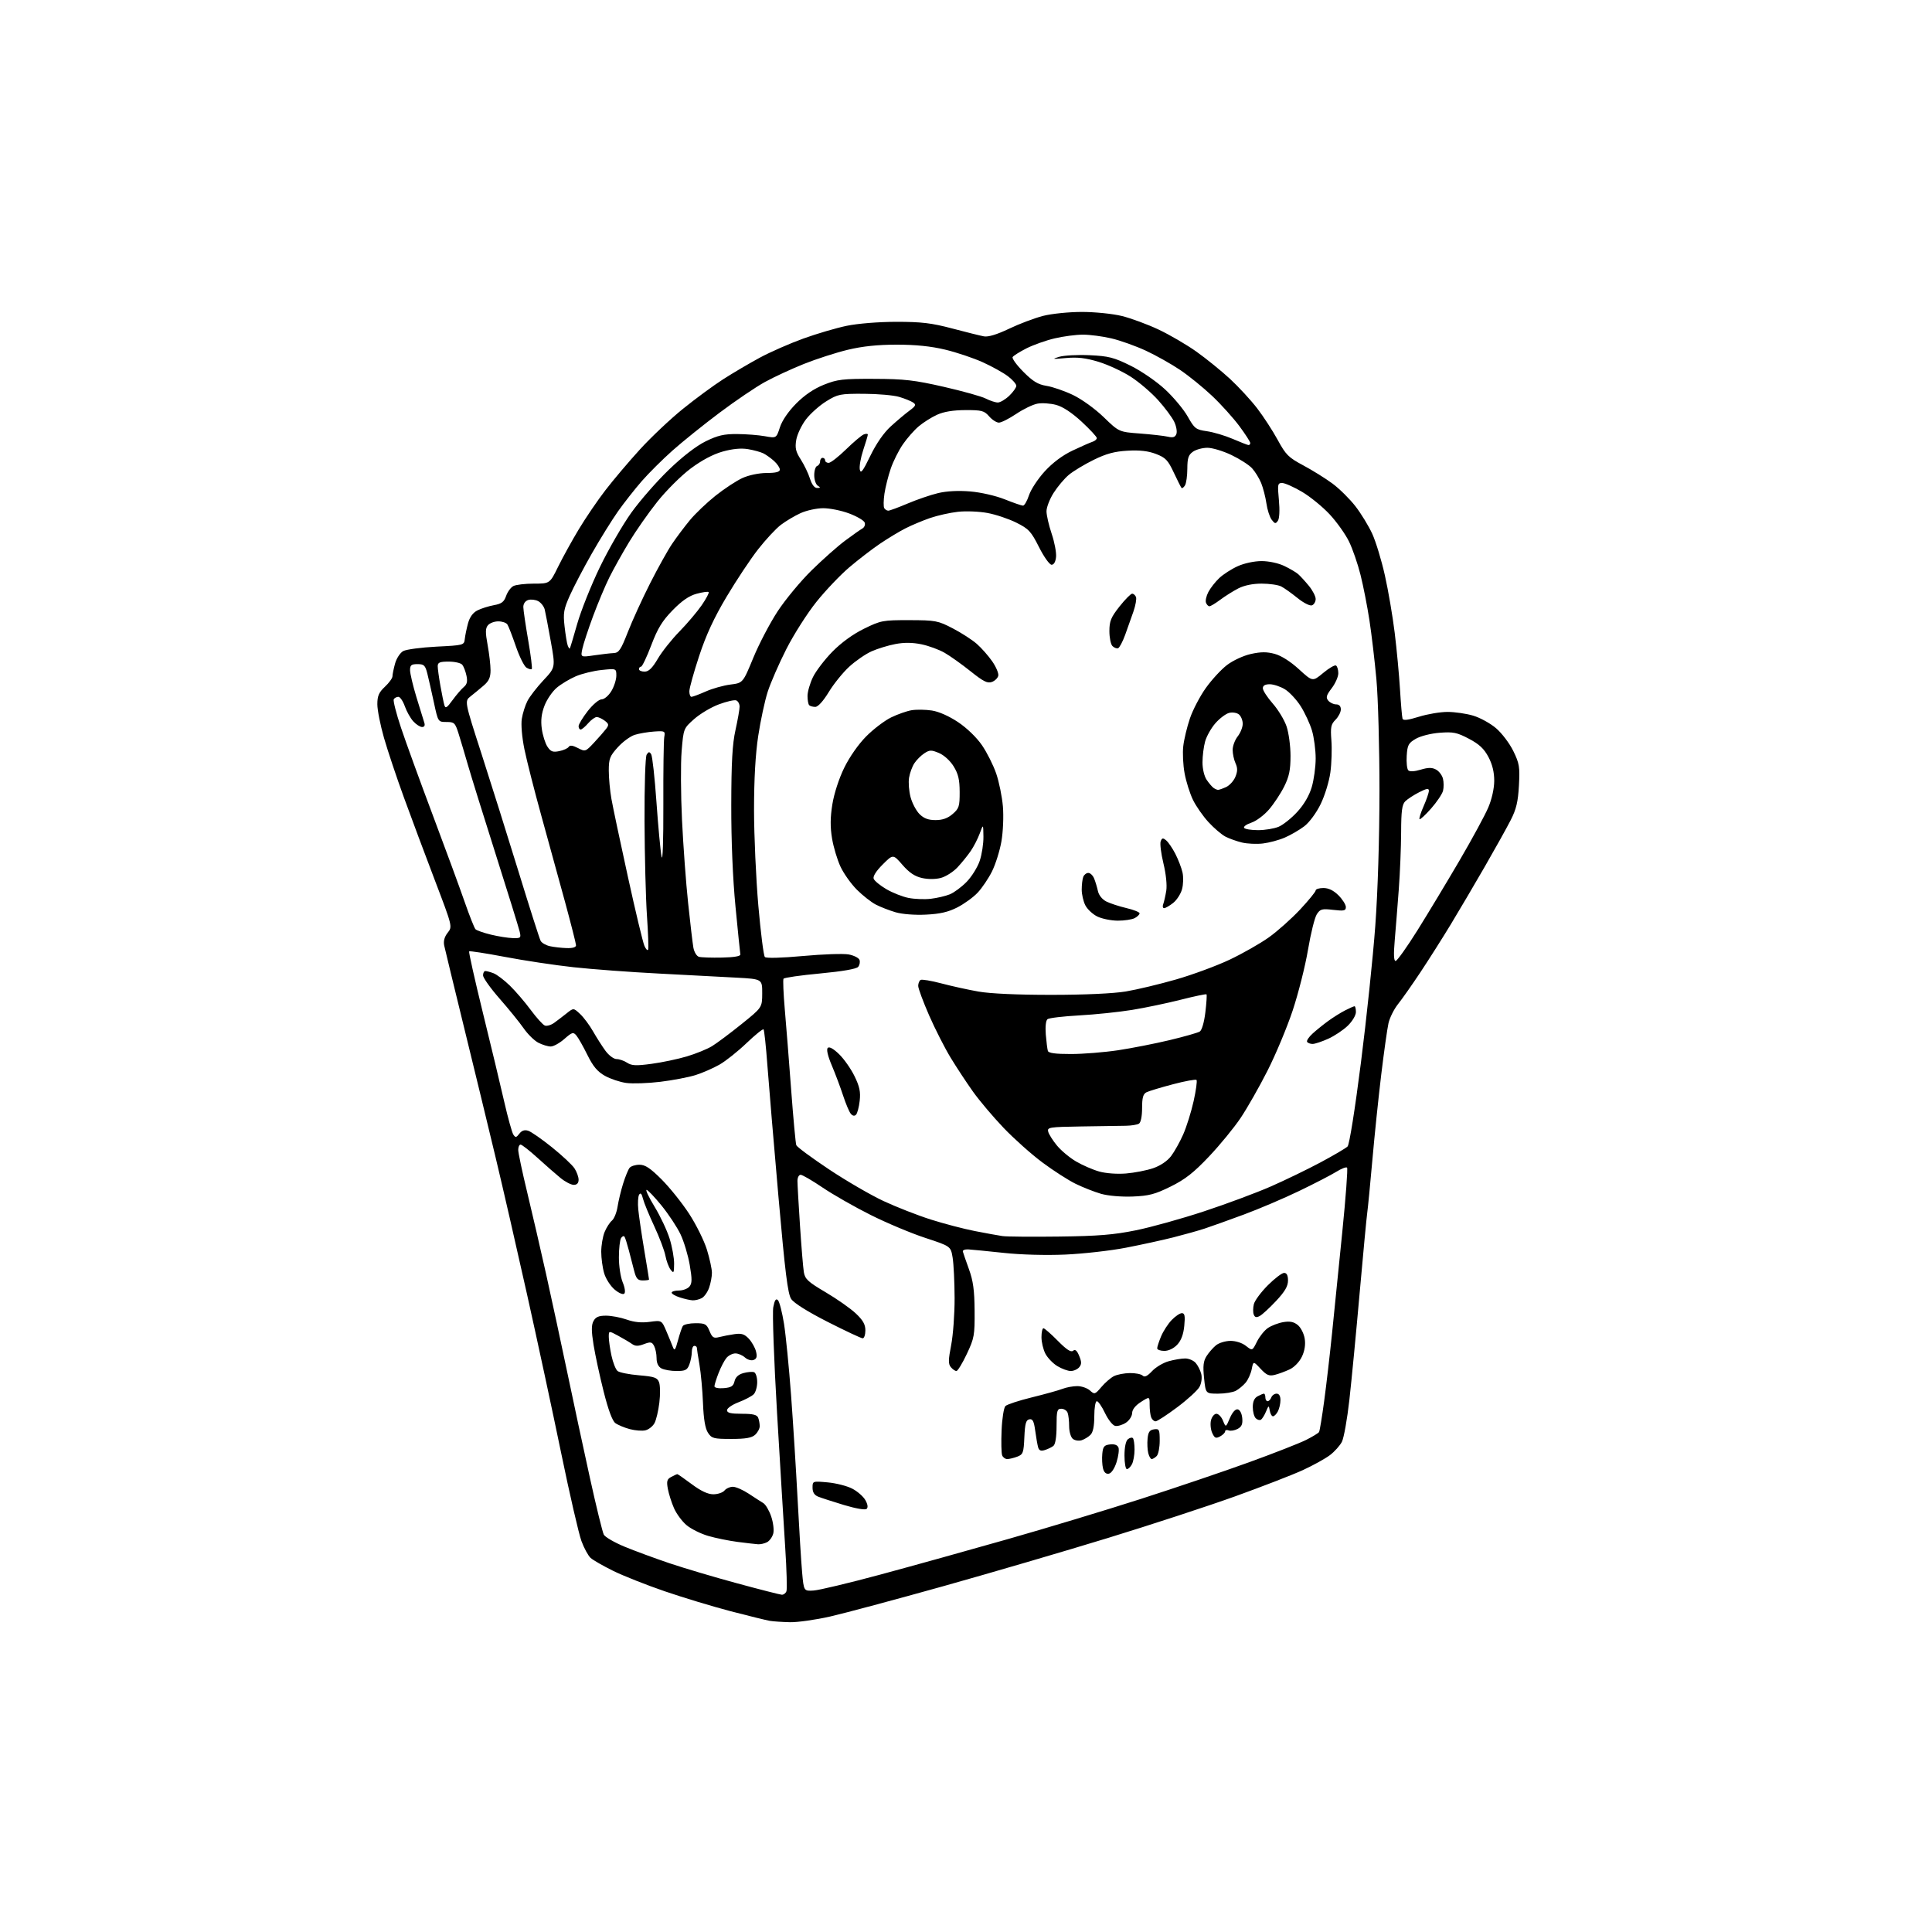 <?xml version="1.0" encoding="UTF-8" standalone="no"?>
<svg 
  version="1.1" 
  xmlns="http://www.w3.org/2000/svg" 
  xmlns:xlink="http://www.w3.org/1999/xlink" 
  xmlns:svg="http://www.w3.org/2000/svg"
  xmlns:rdf="http://www.w3.org/1999/02/22-rdf-syntax-ns#"
  xmlns:cc="http://creativecommons.org/ns#"
  xmlns:dc="http://purl.org/dc/elements/1.1/"
  viewBox="0 0 768 768"
  width="768"
  height="768"
>
<style>svg {background-color: white; }</style>"
<path stroke="none" fill="black" fill-rule="evenodd" d="M314.00,644.85C310.98,644.78 307.38,644.54 306.00,644.31C304.62,644.07 297.65,642.36 290.50,640.50C283.35,638.63 271.51,635.05 264.19,632.54C256.87,630.03 247.65,626.37 243.70,624.42C239.74,622.46 235.73,620.16 234.78,619.30C233.82,618.43 232.18,615.43 231.14,612.61C230.09,609.80 226.45,594.00 223.05,577.50C219.65,561.00 213.55,532.65 209.50,514.50C205.45,496.35 199.82,471.82 196.99,460.00C194.16,448.18 188.54,425.00 184.49,408.50C180.45,392.00 176.89,377.32 176.58,375.87C176.21,374.12 176.67,372.42 177.95,370.79C179.88,368.34 179.88,368.34 172.86,349.92C169.00,339.79 163.46,324.98 160.56,317.00C157.65,309.02 154.09,298.37 152.64,293.31C151.19,288.26 150.00,282.25 150.00,279.96C150.00,276.63 150.60,275.25 153.00,273.00C154.65,271.46 156.00,269.59 156.01,268.85C156.01,268.11 156.48,265.82 157.05,263.76C157.62,261.70 159.08,259.48 160.29,258.81C161.51,258.15 167.45,257.36 173.50,257.05C184.33,256.51 184.50,256.46 184.76,254.00C184.91,252.62 185.49,249.82 186.05,247.76C186.73,245.29 188.00,243.54 189.79,242.64C191.28,241.88 194.22,240.96 196.32,240.57C199.37,240.02 200.35,239.29 201.18,236.92C201.75,235.29 203.03,233.52 204.04,232.98C205.05,232.44 208.73,232.00 212.22,232.00C218.57,232.00 218.57,232.00 221.88,225.25C223.71,221.54 227.41,214.82 230.12,210.33C232.83,205.83 237.58,198.85 240.69,194.83C243.79,190.80 249.94,183.53 254.36,178.68C258.78,173.83 266.47,166.57 271.45,162.55C276.43,158.52 283.65,153.21 287.50,150.74C291.35,148.27 297.88,144.43 302.00,142.20C306.12,139.97 313.90,136.55 319.27,134.61C324.64,132.66 332.44,130.37 336.61,129.51C341.03,128.60 349.25,127.94 356.34,127.93C366.33,127.93 370.29,128.40 378.50,130.57C384.00,132.03 389.68,133.44 391.13,133.71C392.86,134.02 396.29,132.98 401.13,130.67C405.18,128.73 411.26,126.44 414.64,125.57C418.07,124.70 424.90,124.00 430.08,124.00C435.24,124.00 442.29,124.72 445.94,125.61C449.55,126.50 456.10,128.91 460.50,130.98C464.90,133.05 471.71,137.02 475.63,139.81C479.55,142.60 485.55,147.47 488.97,150.63C492.38,153.79 497.22,159.04 499.73,162.30C502.23,165.55 505.91,171.21 507.90,174.86C511.14,180.81 512.19,181.86 518.08,185.00C521.69,186.93 526.92,190.18 529.70,192.24C532.47,194.30 536.58,198.37 538.83,201.28C541.08,204.19 544.08,209.11 545.50,212.21C546.91,215.31 549.17,222.71 550.50,228.67C551.84,234.63 553.60,244.90 554.41,251.50C555.22,258.10 556.17,268.23 556.52,274.00C556.87,279.77 557.32,285.02 557.52,285.67C557.77,286.50 559.61,286.29 564.03,284.92C567.41,283.86 572.53,283.00 575.41,283.00C578.28,283.00 582.88,283.66 585.61,284.48C588.35,285.29 592.45,287.55 594.73,289.50C597.01,291.45 600.09,295.52 601.56,298.54C603.98,303.49 604.20,304.84 603.80,312.26C603.44,318.73 602.74,321.69 600.53,326.00C598.99,329.02 594.35,337.35 590.23,344.50C586.11,351.65 580.01,362.00 576.68,367.50C573.34,373.00 567.92,381.55 564.63,386.50C561.34,391.45 557.34,397.14 555.74,399.14C554.14,401.15 552.43,404.57 551.94,406.76C551.45,408.94 550.16,418.10 549.07,427.11C547.98,436.13 546.39,451.38 545.55,461.00C544.70,470.62 543.78,480.07 543.51,482.00C543.23,483.93 541.87,498.32 540.48,514.00C539.10,529.67 537.26,548.78 536.40,556.45C535.54,564.13 534.20,571.64 533.42,573.15C532.64,574.66 530.51,577.04 528.68,578.43C526.85,579.82 522.01,582.50 517.93,584.38C513.84,586.26 501.72,590.95 490.99,594.82C480.26,598.68 457.53,606.12 440.49,611.35C423.44,616.58 393.98,625.21 375.00,630.53C356.02,635.84 335.77,641.27 330.00,642.59C324.23,643.90 317.02,644.92 314.00,644.85zM310.78,633.93C311.49,633.97 312.31,633.35 312.62,632.55C312.92,631.76 312.71,624.00 312.14,615.30C311.58,606.61 310.11,582.40 308.88,561.50C307.65,540.49 306.98,521.77 307.39,519.62C307.93,516.81 308.44,516.04 309.24,516.84C309.84,517.44 310.92,521.65 311.65,526.18C312.37,530.72 313.63,543.45 314.45,554.47C315.27,565.49 316.44,584.17 317.06,596.00C317.68,607.83 318.48,620.88 318.85,625.00C319.52,632.50 319.52,632.50 323.42,632.26C325.57,632.13 337.49,629.28 349.92,625.93C362.34,622.58 385.10,616.25 400.50,611.86C415.90,607.48 439.75,600.27 453.50,595.85C467.25,591.43 486.60,584.87 496.50,581.28C506.40,577.69 516.61,573.69 519.18,572.40C521.75,571.10 524.08,569.69 524.34,569.26C524.61,568.83 525.52,563.31 526.37,556.99C527.23,550.67 528.64,538.52 529.51,530.00C530.38,521.48 532.22,503.31 533.59,489.63C534.97,475.96 535.82,464.49 535.48,464.15C535.14,463.80 533.20,464.55 531.18,465.81C529.16,467.07 522.55,470.48 516.50,473.40C510.45,476.32 500.55,480.54 494.50,482.78C488.45,485.02 481.41,487.54 478.86,488.38C476.31,489.22 470.69,490.79 466.36,491.89C462.04,492.98 453.55,494.83 447.50,496.00C441.45,497.17 430.65,498.39 423.50,498.71C415.80,499.05 405.80,498.78 399.00,498.04C392.67,497.37 386.38,496.74 385.00,496.66C383.62,496.57 382.61,496.95 382.74,497.50C382.88,498.05 383.97,501.20 385.16,504.50C386.85,509.14 387.36,512.87 387.42,521.00C387.49,530.81 387.29,531.94 384.31,538.25C382.56,541.96 380.70,545.00 380.19,545.00C379.67,545.00 378.67,544.31 377.97,543.46C376.93,542.21 376.96,540.57 378.10,534.71C378.87,530.75 379.49,522.33 379.47,516.00C379.45,509.68 379.10,502.45 378.69,499.95C377.94,495.41 377.94,495.41 367.81,492.08C362.24,490.26 352.46,486.15 346.09,482.96C339.71,479.77 331.13,474.87 327.01,472.08C322.89,469.29 318.96,467.00 318.26,467.00C317.57,467.00 317.00,468.09 317.00,469.42C317.00,470.75 317.45,478.74 318.01,487.17C318.56,495.60 319.25,503.94 319.54,505.70C320.00,508.46 321.20,509.57 328.21,513.70C332.69,516.34 338.08,520.12 340.18,522.10C343.04,524.79 344.00,526.48 344.00,528.85C344.00,530.58 343.52,532.00 342.93,532.00C342.34,532.00 336.08,529.06 329.03,525.48C321.02,521.40 315.56,517.98 314.50,516.35C313.15,514.30 312.09,505.78 309.44,475.63C307.60,454.66 305.63,431.24 305.06,423.60C304.50,415.95 303.80,409.47 303.52,409.19C303.24,408.91 300.19,411.37 296.75,414.66C293.31,417.95 288.48,421.80 286.00,423.21C283.52,424.62 279.25,426.49 276.50,427.36C273.75,428.22 267.45,429.43 262.50,430.03C257.55,430.63 251.45,430.84 248.95,430.49C246.45,430.15 242.62,428.87 240.45,427.65C237.50,426.00 235.75,423.91 233.50,419.35C231.85,416.01 229.88,412.53 229.13,411.64C227.88,410.15 227.45,410.28 224.34,413.00C222.47,414.65 220.02,416.00 218.92,416.00C217.81,416.00 215.59,415.32 214.00,414.50C212.40,413.67 209.77,411.09 208.15,408.75C206.52,406.41 202.24,401.12 198.62,397.00C195.01,392.88 192.04,388.71 192.02,387.75C192.01,386.79 192.42,386.00 192.93,386.00C193.45,386.00 194.92,386.40 196.19,386.88C197.47,387.37 200.38,389.57 202.65,391.77C204.91,393.97 208.66,398.33 210.96,401.45C213.27,404.57 215.80,407.37 216.58,407.67C217.37,407.97 219.02,407.50 220.26,406.62C221.49,405.73 223.73,404.02 225.24,402.82C227.98,400.63 227.98,400.63 230.58,403.06C232.02,404.40 234.35,407.52 235.76,410.00C237.17,412.48 239.40,415.96 240.71,417.75C242.03,419.54 243.99,421.00 245.09,421.00C246.18,421.00 248.07,421.65 249.29,422.45C251.10,423.64 252.87,423.72 259.00,422.89C263.13,422.34 269.43,421.01 273.00,419.95C276.57,418.89 281.07,417.06 283.00,415.89C284.93,414.71 290.21,410.77 294.74,407.12C302.97,400.50 302.97,400.50 302.99,394.85C303.00,389.19 303.00,389.19 292.75,388.63C287.11,388.31 273.27,387.59 262.00,387.01C250.72,386.44 235.43,385.30 228.00,384.49C220.57,383.68 208.29,381.83 200.70,380.38C193.12,378.94 186.72,377.95 186.49,378.18C186.26,378.41 188.71,389.38 191.94,402.55C195.18,415.72 199.01,431.68 200.45,438.01C201.90,444.34 203.52,450.19 204.06,451.01C204.91,452.30 205.23,452.25 206.45,450.66C207.41,449.40 208.52,449.03 209.97,449.49C211.13,449.86 215.38,452.81 219.41,456.06C223.44,459.30 227.47,463.07 228.37,464.44C229.27,465.81 230.00,467.85 230.00,468.96C230.00,470.31 229.34,471.00 228.08,471.00C227.02,471.00 224.66,469.78 222.83,468.28C221.00,466.79 216.89,463.19 213.69,460.28C210.50,457.38 207.46,455.00 206.94,455.00C206.42,455.00 206.00,455.94 206.00,457.10C206.00,458.25 207.59,465.78 209.54,473.85C211.49,481.91 214.88,496.60 217.09,506.50C219.29,516.40 223.07,533.95 225.49,545.50C227.90,557.05 231.95,575.90 234.48,587.39C237.01,598.89 239.51,609.08 240.02,610.04C240.54,611.01 244.23,613.15 248.23,614.81C252.23,616.47 260.29,619.44 266.15,621.42C272.01,623.39 284.16,627.00 293.15,629.43C302.14,631.87 310.08,633.89 310.78,633.93zM301.32,613.87C300.32,613.80 296.66,613.38 293.19,612.93C289.72,612.48 284.47,611.41 281.51,610.55C278.55,609.69 274.68,607.76 272.91,606.27C271.14,604.78 268.90,601.75 267.93,599.53C266.95,597.31 265.85,593.85 265.48,591.84C264.92,588.78 265.14,587.99 266.84,587.09C267.96,586.49 269.04,586.00 269.25,586.00C269.47,586.00 272.05,587.80 275.00,590.00C278.64,592.71 281.39,594.00 283.56,594.00C285.32,594.00 287.32,593.33 288.00,592.50C288.68,591.67 290.20,591.01 291.37,591.02C292.54,591.03 295.36,592.27 297.63,593.77C299.90,595.27 302.51,596.95 303.42,597.50C304.34,598.05 305.74,600.43 306.55,602.79C307.36,605.15 307.74,608.20 307.39,609.57C307.05,610.93 305.95,612.49 304.95,613.03C303.95,613.56 302.31,613.94 301.32,613.87zM344.49,599.81C343.91,600.32 340.19,599.68 335.50,598.27C331.10,596.94 326.49,595.44 325.25,594.95C323.71,594.33 323.00,593.21 323.00,591.38C323.00,588.74 323.03,588.73 329.01,589.27C332.31,589.57 336.70,590.68 338.76,591.75C340.82,592.81 343.17,594.86 343.99,596.31C344.95,598.00 345.12,599.24 344.49,599.81zM440.79,585.81C439.66,586.02 438.86,585.30 438.46,583.70C438.13,582.37 438.00,579.75 438.18,577.89C438.45,575.03 438.93,574.45 441.26,574.18C443.04,573.98 444.22,574.41 444.61,575.42C444.93,576.27 444.59,578.88 443.85,581.22C443.05,583.74 441.80,585.62 440.79,585.81zM447.96,584.00C447.43,584.00 447.00,581.58 447.00,578.62C447.00,575.34 447.52,572.81 448.34,572.13C449.08,571.52 449.98,571.31 450.34,571.68C450.70,572.04 451.00,574.09 451.00,576.23C451.00,578.38 450.53,581.00 449.96,582.07C449.40,583.13 448.50,584.00 447.96,584.00zM400.40,580.00C399.60,580.00 398.68,579.33 398.37,578.51C398.05,577.69 397.95,573.21 398.15,568.56C398.34,563.91 399.03,559.57 399.67,558.93C400.31,558.29 405.04,556.73 410.17,555.48C415.30,554.22 420.77,552.70 422.32,552.10C423.86,551.49 426.53,551.00 428.24,551.00C429.94,551.00 432.20,551.78 433.26,552.73C435.09,554.39 435.28,554.33 437.84,551.33C439.30,549.61 441.54,547.68 442.80,547.04C444.07,546.40 446.92,545.85 449.13,545.82C451.35,545.79 453.64,546.24 454.23,546.83C454.98,547.58 456.07,547.06 457.96,545.05C459.42,543.48 462.39,541.71 464.56,541.11C466.73,540.50 469.67,540.01 471.10,540.01C472.52,540.00 474.40,540.79 475.27,541.75C476.13,542.71 477.14,544.69 477.51,546.15C477.89,547.70 477.61,549.83 476.83,551.28C476.10,552.65 472.13,556.29 468.00,559.38C463.88,562.47 459.99,565.00 459.36,565.00C458.73,565.00 457.94,564.29 457.61,563.42C457.27,562.55 457.00,560.32 457.00,558.46C457.00,555.09 457.00,555.09 453.54,557.30C451.34,558.70 450.07,560.31 450.04,561.73C450.02,562.95 448.90,564.68 447.55,565.56C446.20,566.44 444.29,567.01 443.31,566.82C442.32,566.63 440.51,564.34 439.27,561.74C438.03,559.13 436.57,557.00 436.01,557.00C435.44,557.00 435.00,559.60 435.00,562.93C435.00,566.88 434.50,569.36 433.49,570.36C432.67,571.19 431.07,572.16 429.95,572.52C428.82,572.87 427.25,572.62 426.45,571.96C425.65,571.29 425.00,569.06 425.00,566.96C425.00,564.87 424.73,562.45 424.39,561.58C424.06,560.71 422.93,560.00 421.89,560.00C420.22,560.00 420.00,560.80 420.00,566.88C420.00,571.18 419.53,574.13 418.75,574.76C418.06,575.31 416.52,576.05 415.33,576.42C413.74,576.91 413.03,576.61 412.66,575.29C412.39,574.31 411.87,571.34 411.51,568.69C411.00,564.92 410.50,563.95 409.18,564.20C407.84,564.46 407.44,565.89 407.20,571.30C406.93,577.50 406.69,578.17 404.39,579.04C403.00,579.57 401.21,580.00 400.40,580.00zM457.82,580.00C457.39,580.00 456.77,578.94 456.45,577.64C456.12,576.34 456.00,573.75 456.18,571.89C456.43,569.26 457.00,568.43 458.75,568.18C460.82,567.89 461.00,568.25 461.00,572.73C461.00,575.41 460.46,578.14 459.80,578.80C459.14,579.46 458.25,580.00 457.82,580.00zM290.69,572.00C283.67,572.00 282.91,571.80 281.43,569.54C280.33,567.86 279.70,564.13 279.45,557.79C279.25,552.68 278.62,545.80 278.05,542.50C277.48,539.20 277.01,536.16 277.01,535.75C277.00,535.34 276.55,535.00 276.00,535.00C275.45,535.00 275.00,536.10 275.00,537.43C275.00,538.77 274.56,541.02 274.02,542.43C273.20,544.61 272.43,545.00 268.96,545.00C266.71,545.00 264.00,544.53 262.93,543.96C261.68,543.29 261.00,541.87 261.00,539.90C261.00,538.23 260.55,536.04 260.01,535.02C259.15,533.41 258.61,533.32 255.98,534.31C253.66,535.19 252.54,535.17 251.22,534.24C250.28,533.57 247.81,532.11 245.75,530.99C242.00,528.96 242.00,528.96 242.00,531.43C242.00,532.79 242.48,536.14 243.07,538.89C243.66,541.63 244.74,544.37 245.48,544.99C246.22,545.60 250.05,546.37 254.00,546.70C260.15,547.22 261.28,547.61 261.99,549.48C262.45,550.68 262.50,554.33 262.10,557.58C261.71,560.84 260.84,564.51 260.16,565.74C259.49,566.97 257.89,568.24 256.61,568.56C255.32,568.89 252.51,568.67 250.35,568.10C248.20,567.52 245.61,566.44 244.61,565.70C243.42,564.84 241.79,560.43 239.97,553.21C238.42,547.07 236.62,538.73 235.96,534.67C235.06,529.10 235.05,526.77 235.92,525.15C236.79,523.52 238.01,523.00 240.91,523.00C243.02,523.00 246.72,523.70 249.12,524.55C252.09,525.61 255.03,525.90 258.26,525.46C263.03,524.81 263.03,524.81 264.88,529.15C265.90,531.54 267.07,534.40 267.49,535.50C268.12,537.14 268.48,536.66 269.49,532.87C270.17,530.33 271.04,527.74 271.42,527.12C271.81,526.51 274.06,526.00 276.44,526.00C280.32,526.00 280.89,526.31 282.04,529.09C283.14,531.74 283.68,532.08 285.91,531.51C287.33,531.14 290.07,530.61 292.00,530.34C294.77,529.94 295.95,530.32 297.68,532.17C298.87,533.45 300.16,535.73 300.53,537.24C301.04,539.29 300.80,540.14 299.57,540.61C298.66,540.96 297.13,540.52 296.13,539.62C295.15,538.73 293.44,538.00 292.33,538.00C291.22,538.00 289.64,538.79 288.81,539.75C287.99,540.71 286.57,543.42 285.66,545.77C284.74,548.12 284.00,550.51 284.00,551.08C284.00,551.67 285.61,551.99 287.71,551.81C290.70,551.56 291.53,551.02 291.99,549.06C292.37,547.44 293.55,546.36 295.53,545.82C297.16,545.37 299.06,545.22 299.75,545.47C300.44,545.73 301.00,547.49 301.00,549.40C301.00,551.30 300.37,553.49 299.60,554.25C298.84,555.02 296.14,556.44 293.60,557.41C291.07,558.37 289.00,559.80 289.00,560.58C289.00,561.65 290.47,562.00 294.89,562.00C299.34,562.00 300.93,562.39 301.39,563.58C301.73,564.45 302.00,565.96 302.00,566.93C302.00,567.90 301.18,569.43 300.17,570.35C298.81,571.58 296.41,572.00 290.69,572.00zM485.00,571.00C483.31,571.91 482.82,571.69 481.87,569.61C481.25,568.26 481.04,565.99 481.39,564.57C481.75,563.16 482.72,562.00 483.54,562.00C484.37,562.00 485.55,563.24 486.16,564.75C487.28,567.50 487.28,567.50 488.89,563.73C489.87,561.43 491.08,560.07 492.00,560.24C492.88,560.40 493.63,561.84 493.81,563.69C494.04,566.10 493.60,567.14 491.98,568.01C490.81,568.64 489.20,568.91 488.42,568.61C487.64,568.31 487.00,568.48 487.00,569.00C487.00,569.51 486.10,570.41 485.00,571.00zM501.22,564.36C500.73,564.67 499.80,564.40 499.16,563.76C498.52,563.12 498.00,561.13 498.00,559.34C498.00,557.13 498.63,555.73 499.93,555.04C501.00,554.47 502.12,554.00 502.43,554.00C502.75,554.00 503.00,554.67 503.00,555.50C503.00,556.33 503.40,557.00 503.89,557.00C504.38,557.00 505.05,556.33 505.36,555.50C505.68,554.67 506.63,554.00 507.47,554.00C508.45,554.00 509.00,554.93 509.00,556.57C509.00,557.98 508.53,560.00 507.96,561.07C507.40,562.13 506.53,563.00 506.03,563.00C505.54,563.00 504.96,561.99 504.75,560.75C504.37,558.56 504.33,558.57 503.24,561.15C502.63,562.61 501.72,564.06 501.22,564.36zM484.21,554.00C479.28,554.00 479.28,554.00 478.64,547.83C478.14,543.02 478.35,541.09 479.62,539.08C480.52,537.66 482.21,535.72 483.38,534.77C484.54,533.82 487.13,533.03 489.12,533.02C491.25,533.01 493.78,533.82 495.28,535.01C497.83,537.01 497.83,537.01 499.66,533.32C500.67,531.29 502.62,528.85 504.00,527.91C505.38,526.96 508.13,525.91 510.11,525.57C512.77,525.12 514.30,525.43 515.90,526.73C517.09,527.70 518.32,530.13 518.64,532.12C519.02,534.50 518.64,536.96 517.53,539.29C516.56,541.34 514.51,543.48 512.67,544.35C510.93,545.17 508.26,546.15 506.75,546.53C504.49,547.09 503.49,546.66 501.11,544.12C498.22,541.02 498.22,541.02 497.58,544.26C497.22,546.04 496.14,548.45 495.18,549.60C494.21,550.76 492.45,552.22 491.27,552.85C490.10,553.48 486.92,554.00 484.21,554.00zM425.63,545.00C424.46,544.99 422.06,544.11 420.30,543.04C418.54,541.97 416.40,539.74 415.55,538.09C414.70,536.45 414.00,533.50 414.00,531.55C414.00,529.60 414.35,528.00 414.79,528.00C415.22,528.00 417.78,530.24 420.47,532.97C423.94,536.49 425.71,537.65 426.56,536.95C427.41,536.25 428.10,536.83 428.99,538.98C429.99,541.39 429.99,542.31 429.00,543.50C428.31,544.33 426.80,545.00 425.63,545.00zM462.83,537.00C461.27,537.00 460.00,536.54 460.00,535.97C460.00,535.40 460.70,533.26 461.55,531.22C462.41,529.17 464.29,526.26 465.74,524.75C467.19,523.24 469.02,522.00 469.81,522.00C470.94,522.00 471.15,523.09 470.77,527.03C470.44,530.44 469.54,532.86 467.97,534.53C466.57,536.03 464.54,537.00 462.83,537.00zM500.78,523.12C499.43,523.84 498.82,523.69 498.38,522.54C498.05,521.69 498.08,519.83 498.43,518.41C498.79,516.99 501.29,513.61 503.99,510.91C506.69,508.21 509.60,506.00 510.45,506.00C511.51,506.00 512.00,506.96 512.00,509.04C512.00,511.29 510.77,513.40 507.29,517.12C504.70,519.89 501.77,522.59 500.78,523.12zM275.32,516.90C274.32,516.84 272.04,516.33 270.25,515.75C268.46,515.18 267.00,514.33 267.00,513.86C267.00,513.38 268.29,513.00 269.88,513.00C271.46,513.00 273.35,512.29 274.07,511.42C275.13,510.14 275.15,508.51 274.18,502.83C273.52,498.98 271.87,493.50 270.52,490.66C269.17,487.82 265.78,482.69 262.99,479.25C260.19,475.81 257.51,473.00 257.02,473.00C256.53,473.00 257.97,476.04 260.24,479.75C262.50,483.46 265.17,489.13 266.17,492.34C267.18,495.55 267.99,500.05 267.97,502.34C267.94,506.07 267.80,506.31 266.57,504.70C265.82,503.71 264.90,501.23 264.52,499.20C264.14,497.16 262.14,491.88 260.08,487.45C258.01,483.02 255.99,478.10 255.59,476.50C255.09,474.50 254.62,474.00 254.06,474.90C253.63,475.61 253.47,478.28 253.73,480.84C253.98,483.40 255.04,490.62 256.09,496.88C257.14,503.14 258.00,508.43 258.00,508.63C258.00,508.83 256.89,509.00 255.54,509.00C253.53,509.00 252.90,508.30 252.11,505.25C251.57,503.19 250.61,499.48 249.97,497.00C249.32,494.52 248.56,492.11 248.27,491.64C247.99,491.17 247.36,491.40 246.89,492.14C246.42,492.89 246.02,496.33 246.02,499.78C246.01,503.24 246.69,507.70 247.52,509.71C248.40,511.81 248.67,513.73 248.17,514.23C247.66,514.74 246.03,514.05 244.32,512.62C242.69,511.24 240.82,508.35 240.18,506.19C239.53,504.03 239.00,500.17 239.00,497.60C239.00,495.04 239.61,491.49 240.35,489.72C241.08,487.95 242.40,485.91 243.27,485.19C244.13,484.47 245.13,482.00 245.49,479.69C245.85,477.39 246.84,473.25 247.70,470.50C248.56,467.75 249.71,464.94 250.25,464.25C250.80,463.56 252.58,463.00 254.20,463.00C256.47,463.00 258.51,464.35 262.99,468.83C266.19,472.03 271.11,478.16 273.91,482.45C276.71,486.74 279.90,493.17 281.00,496.73C282.10,500.30 283.00,504.45 283.00,505.96C283.00,507.47 282.50,510.13 281.89,511.87C281.29,513.62 279.97,515.48 278.96,516.02C277.95,516.56 276.31,516.95 275.32,516.90zM421.00,491.55C436.49,491.36 442.76,490.85 451.50,489.07C457.55,487.85 469.75,484.45 478.60,481.53C487.46,478.61 499.38,474.17 505.10,471.67C510.82,469.16 519.76,464.83 524.98,462.04C530.19,459.25 535.01,456.42 535.68,455.74C536.39,455.02 538.61,441.12 540.98,422.50C543.22,404.90 545.80,380.38 546.70,368.00C547.70,354.35 548.35,333.30 548.36,314.50C548.37,297.45 547.82,277.43 547.14,270.00C546.46,262.57 545.21,252.00 544.36,246.50C543.52,241.00 541.93,232.91 540.83,228.53C539.74,224.14 537.67,218.16 536.24,215.24C534.81,212.32 531.36,207.47 528.57,204.47C525.78,201.47 520.83,197.43 517.56,195.50C514.29,193.58 510.75,192.00 509.68,192.00C507.89,192.00 507.79,192.52 508.38,198.75C508.76,202.81 508.60,206.10 507.99,207.00C507.10,208.30 506.77,208.25 505.52,206.61C504.73,205.58 503.78,202.65 503.42,200.11C503.05,197.58 502.11,193.93 501.33,192.01C500.55,190.10 498.91,187.45 497.70,186.13C496.49,184.81 492.80,182.45 489.50,180.87C486.20,179.29 481.91,178.00 479.97,178.00C478.03,178.00 475.44,178.70 474.22,179.56C472.42,180.82 472.00,182.08 471.98,186.31C471.98,189.16 471.55,192.16 471.04,192.97C470.53,193.78 469.91,194.23 469.68,193.97C469.44,193.71 468.05,190.94 466.58,187.82C464.28,182.90 463.32,181.91 459.51,180.45C456.42,179.27 453.06,178.88 448.24,179.16C443.02,179.45 439.76,180.34 434.69,182.83C431.02,184.64 426.58,187.32 424.84,188.79C423.09,190.26 420.39,193.47 418.83,195.93C417.27,198.38 416.00,201.67 416.00,203.23C416.00,204.79 416.92,208.81 418.05,212.16C419.18,215.51 419.97,219.66 419.80,221.38C419.61,223.32 418.94,224.50 418.03,224.50C417.21,224.50 414.99,221.39 413.03,217.50C409.86,211.21 408.94,210.22 404.00,207.76C400.98,206.25 395.80,204.51 392.50,203.91C389.20,203.30 383.92,203.09 380.77,203.45C377.62,203.80 372.64,204.92 369.72,205.92C366.80,206.93 362.40,208.77 359.95,210.02C357.50,211.26 352.94,214.02 349.82,216.13C346.69,218.25 341.20,222.47 337.63,225.50C334.05,228.54 328.16,234.73 324.53,239.26C320.90,243.79 315.53,252.22 312.59,258.00C309.66,263.77 306.32,271.43 305.17,275.00C304.02,278.57 302.33,286.45 301.41,292.50C300.30,299.81 299.74,309.70 299.74,322.00C299.75,332.18 300.52,349.27 301.45,360.00C302.39,370.73 303.55,379.91 304.04,380.42C304.58,380.97 310.60,380.81 319.28,380.02C327.17,379.30 335.31,379.02 337.37,379.41C339.42,379.79 341.36,380.77 341.66,381.57C341.97,382.37 341.73,383.62 341.14,384.34C340.44,385.17 334.93,386.13 326.00,386.97C318.27,387.69 311.73,388.63 311.46,389.06C311.20,389.49 311.42,394.94 311.96,401.17C312.51,407.40 313.65,421.83 314.50,433.23C315.35,444.64 316.27,454.54 316.54,455.23C316.81,455.93 322.64,460.24 329.48,464.80C336.33,469.37 346.11,475.05 351.21,477.43C356.32,479.81 364.77,483.12 370.00,484.78C375.23,486.44 383.10,488.50 387.50,489.36C391.90,490.22 396.85,491.12 398.50,491.36C400.15,491.60 410.27,491.69 421.00,491.55zM450.22,475.64C445.71,475.81 440.50,475.36 437.69,474.56C435.05,473.80 430.50,472.01 427.59,470.59C424.68,469.17 418.74,465.35 414.39,462.11C410.03,458.87 403.09,452.68 398.96,448.36C394.83,444.04 389.37,437.57 386.81,433.99C384.26,430.41 380.26,424.34 377.92,420.49C375.58,416.65 371.71,409.05 369.33,403.61C366.95,398.16 365.00,392.90 365.00,391.91C365.00,390.93 365.42,389.86 365.93,389.54C366.44,389.23 370.15,389.84 374.18,390.91C378.21,391.98 384.88,393.45 389.00,394.17C393.66,394.99 404.64,395.48 418.00,395.47C431.16,395.47 442.60,394.94 447.50,394.13C451.90,393.40 460.89,391.25 467.47,389.36C474.05,387.47 483.66,383.92 488.82,381.48C493.98,379.03 500.99,375.04 504.40,372.61C507.81,370.18 513.39,365.20 516.80,361.56C520.21,357.91 523.00,354.49 523.00,353.96C523.00,353.43 524.38,353.00 526.08,353.00C528.14,353.00 530.11,353.96 532.08,355.92C533.68,357.53 535.00,359.62 535.00,360.56C535.00,362.03 534.29,362.19 529.99,361.69C525.51,361.16 524.82,361.34 523.46,363.42C522.62,364.70 521.04,371.05 519.95,377.54C518.86,384.03 516.12,394.88 513.87,401.66C511.62,408.43 507.10,419.23 503.84,425.65C500.58,432.08 495.79,440.49 493.20,444.35C490.62,448.22 484.96,455.12 480.64,459.69C474.51,466.17 471.15,468.80 465.36,471.67C459.09,474.76 456.74,475.38 450.22,475.64zM447.61,466.48C450.97,466.20 455.82,465.26 458.39,464.38C461.26,463.40 463.99,461.56 465.50,459.60C466.84,457.84 469.02,453.95 470.34,450.95C471.67,447.95 473.53,441.99 474.49,437.70C475.44,433.40 475.96,429.62 475.63,429.30C475.31,428.97 471.09,429.74 466.27,431.01C461.45,432.28 456.71,433.71 455.75,434.19C454.41,434.87 454.00,436.33 454.00,440.48C454.00,443.72 453.50,446.20 452.75,446.67C452.06,447.10 449.70,447.48 447.50,447.51C445.30,447.54 437.35,447.66 429.84,447.78C417.04,447.99 416.22,448.12 416.68,449.87C416.95,450.90 418.51,453.38 420.16,455.37C421.80,457.37 425.22,460.22 427.75,461.70C430.29,463.19 434.42,464.98 436.93,465.69C439.59,466.44 444.05,466.77 447.61,466.48zM340.27,443.13C339.66,443.74 338.90,443.59 338.19,442.72C337.57,441.98 336.19,438.70 335.12,435.43C334.05,432.17 332.04,426.80 330.64,423.50C329.04,419.72 328.45,417.15 329.05,416.55C329.65,415.95 331.31,416.88 333.54,419.04C335.49,420.93 338.25,424.85 339.67,427.76C341.70,431.91 342.15,434.02 341.74,437.61C341.46,440.12 340.80,442.60 340.27,443.13zM425.72,418.99C430.55,418.99 438.98,418.31 444.46,417.49C449.94,416.66 459.16,414.85 464.96,413.46C470.76,412.07 476.14,410.54 476.92,410.06C477.76,409.53 478.67,406.41 479.15,402.40C479.60,398.68 479.80,395.47 479.60,395.27C479.40,395.07 474.79,396.03 469.36,397.41C463.92,398.79 455.20,400.61 449.99,401.46C444.77,402.31 435.32,403.29 429.00,403.64C422.68,403.99 417.00,404.66 416.40,405.14C415.74,405.65 415.47,408.11 415.72,411.25C415.96,414.14 416.33,417.06 416.54,417.75C416.82,418.63 419.57,419.00 425.72,418.99zM521.81,414.98C520.88,414.99 519.88,414.62 519.59,414.15C519.31,413.69 520.29,412.20 521.79,410.85C523.28,409.49 526.08,407.24 528.00,405.84C529.92,404.44 532.94,402.55 534.70,401.65C536.46,400.74 538.15,400.00 538.45,400.00C538.75,400.00 539.00,401.04 539.00,402.30C539.00,403.59 537.57,405.99 535.75,407.75C533.96,409.47 530.48,411.80 528.00,412.92C525.52,414.04 522.74,414.97 521.81,414.98zM554.77,382.00C555.36,382.00 559.28,376.49 563.50,369.75C567.71,363.01 575.23,350.52 580.22,342.00C585.20,333.48 590.33,324.02 591.61,321.00C593.02,317.70 593.96,313.47 593.98,310.41C593.99,306.97 593.25,303.89 591.68,300.92C589.93,297.62 588.01,295.82 583.93,293.67C579.18,291.17 577.72,290.87 572.30,291.28C568.79,291.55 564.66,292.60 562.80,293.68C559.88,295.38 559.46,296.16 559.19,300.44C559.02,303.10 559.30,305.70 559.82,306.22C560.40,306.80 562.26,306.70 564.73,305.96C567.73,305.06 569.23,305.05 570.84,305.91C572.02,306.54 573.26,308.17 573.60,309.53C573.94,310.89 573.95,313.05 573.63,314.33C573.31,315.62 571.18,318.79 568.90,321.38C566.62,323.97 564.55,325.88 564.29,325.63C564.04,325.37 564.77,323.05 565.92,320.46C567.06,317.87 568.00,315.12 568.00,314.35C568.00,313.26 567.15,313.39 564.10,314.95C561.96,316.04 559.49,317.66 558.60,318.54C557.34,319.81 556.99,322.38 556.97,330.82C556.95,336.69 556.53,346.90 556.04,353.50C555.55,360.10 554.82,369.21 554.43,373.75C553.94,379.34 554.05,382.00 554.77,382.00zM287.00,380.65C291.82,380.55 294.43,380.11 294.30,379.40C294.19,378.80 293.32,370.25 292.37,360.40C291.28,349.16 290.66,334.13 290.69,320.00C290.72,302.97 291.13,295.72 292.37,290.18C293.26,286.16 294.00,281.98 294.00,280.90C294.00,279.82 293.40,278.71 292.66,278.42C291.92,278.14 288.81,278.85 285.74,280.00C282.67,281.14 278.26,283.77 275.94,285.83C271.72,289.58 271.71,289.61 270.96,298.54C270.55,303.47 270.62,315.82 271.11,326.00C271.60,336.18 272.69,351.02 273.54,359.00C274.38,366.98 275.32,374.94 275.63,376.70C275.95,378.46 276.94,380.10 277.85,380.35C278.76,380.60 282.88,380.74 287.00,380.65zM257.65,377.45C257.86,376.88 257.64,370.80 257.17,363.95C256.70,357.10 256.27,340.24 256.21,326.47C256.16,312.30 256.52,300.80 257.06,299.97C257.83,298.77 258.16,298.74 258.85,299.82C259.32,300.55 260.27,309.10 260.95,318.82C261.64,328.55 262.55,338.30 262.98,340.50C263.44,342.84 263.73,334.35 263.69,320.00C263.64,306.52 263.81,294.38 264.05,293.00C264.48,290.60 264.31,290.51 260.00,290.80C257.52,290.97 254.07,291.56 252.32,292.11C250.56,292.66 247.53,294.89 245.57,297.06C242.42,300.54 242.00,301.63 242.00,306.32C242.00,309.24 242.47,314.30 243.05,317.57C243.63,320.83 246.57,334.75 249.59,348.50C252.60,362.25 255.56,374.62 256.17,376.00C256.77,377.38 257.44,378.03 257.65,377.45zM225.25,376.88C227.66,376.96 228.99,376.55 228.98,375.75C228.96,375.06 226.99,367.30 224.60,358.50C222.20,349.70 217.96,334.28 215.18,324.24C212.40,314.20 209.38,302.31 208.46,297.82C207.49,293.05 207.06,288.02 207.43,285.72C207.77,283.56 208.78,280.37 209.66,278.65C210.54,276.92 213.41,273.21 216.03,270.41C220.81,265.32 220.81,265.32 218.94,254.91C217.92,249.19 216.83,243.50 216.53,242.28C216.22,241.06 215.06,239.57 213.95,238.97C212.84,238.38 211.04,238.17 209.96,238.51C208.79,238.89 208.01,240.01 208.03,241.32C208.05,242.52 208.92,248.44 209.96,254.48C211.01,260.52 211.65,265.68 211.39,265.95C211.12,266.21 210.17,265.96 209.26,265.39C208.36,264.82 206.47,261.01 205.06,256.91C203.65,252.81 202.14,248.90 201.69,248.23C201.25,247.55 199.61,247.00 198.06,247.00C196.51,247.00 194.67,247.70 193.96,248.55C192.93,249.78 192.91,251.38 193.84,256.41C194.48,259.89 195.00,264.41 195.00,266.46C195.00,269.28 194.34,270.75 192.25,272.53C190.74,273.83 188.41,275.75 187.07,276.80C184.64,278.71 184.64,278.71 191.39,299.61C195.10,311.10 201.73,332.20 206.13,346.50C210.52,360.80 214.47,373.18 214.91,374.00C215.35,374.82 217.02,375.78 218.61,376.13C220.20,376.48 223.19,376.82 225.25,376.88zM203.86,372.91C207.03,373.00 207.18,372.84 206.56,370.25C206.20,368.74 201.91,354.90 197.02,339.50C192.13,324.10 187.16,308.12 185.98,304.00C184.79,299.88 183.15,294.36 182.33,291.75C180.94,287.32 180.61,287.00 177.49,287.00C174.14,287.00 174.14,287.00 172.48,279.25C171.56,274.99 170.39,269.81 169.87,267.75C169.04,264.47 168.55,264.00 165.96,264.00C163.51,264.00 163.00,264.41 163.00,266.39C163.00,267.70 164.14,272.54 165.54,277.14C166.94,281.74 168.34,286.29 168.66,287.25C169.03,288.37 168.72,289.00 167.79,289.00C167.00,289.00 165.42,287.99 164.29,286.75C163.16,285.51 161.65,282.81 160.92,280.75C160.19,278.69 159.04,277.00 158.36,277.00C157.68,277.00 156.85,277.43 156.53,277.96C156.20,278.48 157.50,283.59 159.41,289.30C161.32,295.02 167.01,310.67 172.06,324.10C177.11,337.52 182.79,353.00 184.70,358.50C186.61,364.00 188.55,368.89 189.01,369.38C189.47,369.86 192.25,370.83 195.18,371.54C198.10,372.25 202.01,372.87 203.86,372.91zM444.32,365.98C441.67,365.96 438.01,365.22 436.20,364.33C434.38,363.43 432.24,361.44 431.45,359.90C430.65,358.36 430.00,355.54 430.00,353.63C430.00,351.72 430.27,349.45 430.61,348.58C430.94,347.71 431.85,347.00 432.63,347.00C433.41,347.00 434.45,348.01 434.95,349.25C435.45,350.49 436.12,352.73 436.45,354.23C436.79,355.84 438.15,357.53 439.76,358.35C441.27,359.11 444.86,360.29 447.75,360.97C450.64,361.64 453.00,362.59 453.00,363.06C453.00,363.54 452.13,364.40 451.07,364.96C450.00,365.53 446.96,365.99 444.32,365.98zM368.07,363.58C363.64,363.80 358.63,363.41 356.00,362.64C353.52,361.91 349.99,360.54 348.14,359.58C346.30,358.62 342.91,355.96 340.62,353.67C338.33,351.38 335.40,347.27 334.12,344.53C332.84,341.80 331.32,336.74 330.75,333.29C330.00,328.77 330.03,324.98 330.87,319.75C331.56,315.46 333.48,309.53 335.58,305.23C337.69,300.91 341.24,295.83 344.32,292.73C347.17,289.85 351.63,286.46 354.23,285.19C356.83,283.92 360.52,282.63 362.42,282.32C364.33,282.01 367.93,282.06 370.42,282.44C373.17,282.85 377.26,284.66 380.85,287.06C384.35,289.39 388.23,293.15 390.36,296.25C392.34,299.14 394.88,304.20 396.01,307.50C397.14,310.80 398.34,316.69 398.67,320.58C399.00,324.54 398.74,330.66 398.08,334.47C397.43,338.21 395.74,343.58 394.34,346.39C392.94,349.20 390.37,353.00 388.64,354.84C386.92,356.68 383.28,359.31 380.57,360.70C376.93,362.56 373.67,363.31 368.07,363.58zM462.76,361.00C462.22,361.00 462.06,360.29 462.40,359.41C462.73,358.54 463.27,356.13 463.61,354.07C463.96,351.84 463.50,347.40 462.48,343.20C461.53,339.29 461.04,335.34 461.39,334.43C461.92,333.05 462.28,332.99 463.58,334.07C464.44,334.78 466.08,337.20 467.23,339.43C468.37,341.67 469.65,344.98 470.06,346.80C470.47,348.61 470.39,351.63 469.87,353.50C469.35,355.38 467.76,357.83 466.33,358.95C464.90,360.08 463.29,361.00 462.76,361.00zM370.00,357.28C372.48,356.99 375.89,356.19 377.59,355.50C379.28,354.81 382.29,352.57 384.27,350.53C386.25,348.49 388.58,344.76 389.44,342.23C390.30,339.71 390.97,335.36 390.93,332.57C390.86,327.50 390.86,327.50 389.47,331.29C388.70,333.38 387.09,336.53 385.88,338.29C384.67,340.06 382.31,342.97 380.63,344.77C378.95,346.57 375.98,348.46 374.04,348.98C371.90,349.55 368.92,349.57 366.50,349.02C363.65,348.39 361.42,346.88 358.76,343.82C355.02,339.51 355.02,339.51 350.87,343.66C348.27,346.26 346.93,348.38 347.30,349.33C347.62,350.16 349.88,352.02 352.34,353.46C354.79,354.89 358.75,356.46 361.15,356.94C363.54,357.41 367.52,357.57 370.00,357.28zM502.00,335.30C499.52,335.59 495.80,335.42 493.72,334.92C491.64,334.42 488.69,333.37 487.17,332.59C485.64,331.80 482.60,329.21 480.41,326.83C478.21,324.45 475.43,320.45 474.21,317.93C472.99,315.42 471.50,310.70 470.90,307.43C470.29,304.17 470.05,299.29 470.37,296.59C470.68,293.89 471.87,288.94 473.01,285.59C474.14,282.24 476.97,276.82 479.30,273.54C481.63,270.26 485.43,266.13 487.74,264.37C490.10,262.56 494.27,260.63 497.23,259.97C501.20,259.09 503.55,259.07 506.70,259.92C509.30,260.62 512.96,262.94 516.34,266.03C521.79,271.01 521.79,271.01 525.99,267.51C528.30,265.58 530.60,264.25 531.09,264.56C531.59,264.87 532.00,266.25 532.00,267.63C532.00,269.00 530.82,271.68 529.38,273.57C527.23,276.39 526.98,277.27 528.00,278.50C528.69,279.33 530.09,280.00 531.12,280.00C532.33,280.00 533.00,280.71 533.00,282.00C533.00,283.10 532.05,284.95 530.89,286.11C529.07,287.93 528.84,289.08 529.25,294.36C529.51,297.74 529.33,303.43 528.85,307.00C528.37,310.60 526.64,316.23 524.98,319.64C523.25,323.18 520.50,326.90 518.48,328.45C516.55,329.92 513.06,331.95 510.73,332.95C508.41,333.96 504.48,335.01 502.00,335.30zM500.09,330.00C502.83,330.00 506.51,329.39 508.28,328.65C510.05,327.90 513.38,325.25 515.68,322.74C518.35,319.84 520.43,316.28 521.43,312.91C522.29,310.01 523.00,304.88 523.00,301.50C523.00,298.12 522.34,293.14 521.54,290.43C520.73,287.72 518.71,283.36 517.06,280.75C515.40,278.13 512.57,275.10 510.77,274.00C508.97,272.90 506.26,272.01 504.75,272.00C502.90,272.00 502.00,272.52 502.00,273.60C502.00,274.47 503.77,277.20 505.92,279.65C508.08,282.10 510.56,286.19 511.42,288.73C512.29,291.28 513.00,296.56 513.00,300.48C513.00,306.08 512.46,308.68 510.50,312.62C509.13,315.38 506.42,319.49 504.48,321.75C502.55,324.01 499.40,326.37 497.47,327.01C495.55,327.64 494.24,328.57 494.55,329.08C494.86,329.59 497.36,330.00 500.09,330.00zM371.90,326.00C374.68,326.00 376.74,325.27 378.69,323.58C381.22,321.41 381.50,320.54 381.48,314.83C381.47,309.92 380.93,307.63 379.08,304.63C377.70,302.39 375.25,300.17 373.25,299.33C370.21,298.06 369.53,298.08 367.42,299.46C366.10,300.32 364.33,302.10 363.47,303.41C362.61,304.72 361.66,307.31 361.36,309.18C361.06,311.05 361.33,314.52 361.97,316.90C362.61,319.28 364.21,322.30 365.52,323.61C367.24,325.33 369.03,326.00 371.90,326.00zM484.20,313.98C484.59,313.99 486.02,313.49 487.39,312.87C488.75,312.25 490.41,310.43 491.07,308.83C491.99,306.62 492.00,305.30 491.14,303.41C490.51,302.03 490.00,299.64 490.00,298.09C490.00,296.54 490.90,294.13 492.00,292.73C493.10,291.33 494.00,289.07 494.00,287.71C494.00,286.36 493.33,284.69 492.51,284.01C491.69,283.33 489.95,283.05 488.62,283.38C487.30,283.71 484.85,285.55 483.17,287.46C481.48,289.38 479.64,292.65 479.06,294.72C478.48,296.80 478.01,300.54 478.01,303.03C478.00,305.65 478.71,308.60 479.69,310.03C480.62,311.39 481.86,312.83 482.44,313.23C483.02,313.64 483.82,313.98 484.20,313.98zM222.29,298.59C224.00,298.25 225.70,297.48 226.07,296.89C226.53,296.15 227.67,296.29 229.72,297.35C232.65,298.87 232.76,298.83 236.15,295.20C238.05,293.16 240.21,290.70 240.95,289.72C242.11,288.19 242.03,287.74 240.40,286.50C239.35,285.71 237.93,285.05 237.24,285.03C236.55,285.01 235.01,286.12 233.81,287.50C232.62,288.88 231.27,290.00 230.82,290.00C230.37,290.00 230.00,289.40 230.00,288.66C230.00,287.93 231.64,285.23 233.63,282.66C235.67,280.05 238.10,278.00 239.15,278.00C240.20,278.00 241.91,276.56 243.01,274.75C244.10,272.96 244.99,270.20 245.00,268.61C245.00,265.72 245.00,265.72 239.16,266.33C235.94,266.66 231.33,267.79 228.90,268.83C226.47,269.87 223.06,271.92 221.31,273.39C219.57,274.86 217.38,278.07 216.44,280.53C215.23,283.69 214.92,286.38 215.37,289.69C215.72,292.26 216.73,295.46 217.60,296.79C218.91,298.79 219.73,299.10 222.29,298.59zM179.91,278.29C181.43,276.21 183.44,273.87 184.38,273.09C185.64,272.05 185.92,270.87 185.43,268.59C185.07,266.89 184.32,264.94 183.76,264.25C183.21,263.56 180.79,263.00 178.38,263.00C174.81,263.00 174.00,263.34 174.00,264.82C174.00,265.82 174.48,269.30 175.06,272.57C175.64,275.83 176.35,279.31 176.64,280.29C177.07,281.77 177.64,281.41 179.91,278.29zM324.09,281.00C323.13,281.00 322.03,280.70 321.67,280.33C321.30,279.97 321.00,278.31 321.00,276.65C321.00,274.99 321.97,271.63 323.15,269.19C324.34,266.74 327.82,262.18 330.90,259.04C334.44,255.44 339.07,252.08 343.48,249.92C350.16,246.65 350.94,246.50 361.48,246.52C371.91,246.55 372.83,246.72 378.71,249.77C382.12,251.54 386.43,254.32 388.29,255.95C390.15,257.58 392.91,260.71 394.42,262.89C395.94,265.07 397.02,267.63 396.84,268.57C396.65,269.51 395.51,270.64 394.31,271.08C392.54,271.74 390.91,270.92 385.81,266.84C382.34,264.07 377.70,260.76 375.50,259.50C373.30,258.23 369.15,256.71 366.29,256.12C362.76,255.39 359.42,255.35 355.96,256.01C353.14,256.54 348.88,257.84 346.49,258.90C344.10,259.96 340.09,262.72 337.56,265.05C335.04,267.37 331.37,271.91 329.42,275.14C327.24,278.72 325.17,281.00 324.09,281.00zM274.87,277.00C275.35,277.00 277.92,276.04 280.57,274.87C283.22,273.69 287.62,272.46 290.35,272.12C295.32,271.50 295.32,271.50 299.45,261.48C301.72,255.97 306.08,247.64 309.14,242.98C312.20,238.32 318.26,231.01 322.60,226.75C326.95,222.48 332.92,217.18 335.88,214.97C338.85,212.76 341.95,210.57 342.79,210.10C343.62,209.63 344.05,208.56 343.72,207.72C343.40,206.88 340.61,205.25 337.53,204.10C334.45,202.94 329.80,202.01 327.21,202.02C324.62,202.03 320.58,202.91 318.24,203.98C315.90,205.04 312.38,207.14 310.40,208.64C308.43,210.14 304.38,214.50 301.39,218.32C298.39,222.14 292.76,230.62 288.86,237.16C283.81,245.64 280.67,252.41 277.92,260.78C275.80,267.22 274.05,273.51 274.03,274.75C274.01,275.99 274.39,277.00 274.87,277.00zM256.25,266.98C257.89,266.97 259.31,265.57 261.50,261.85C263.15,259.03 267.02,254.16 270.11,251.01C273.19,247.86 277.17,243.16 278.95,240.57C280.73,237.98 281.97,235.64 281.70,235.36C281.42,235.09 279.28,235.39 276.93,236.02C273.94,236.83 271.09,238.78 267.40,242.56C263.25,246.81 261.44,249.76 258.89,256.48C257.11,261.17 255.28,265.00 254.83,265.00C254.37,265.00 254.00,265.45 254.00,266.00C254.00,266.55 255.01,266.99 256.25,266.98zM236.14,260.51C239.09,260.08 242.59,259.67 243.93,259.61C246.01,259.52 246.81,258.33 249.58,251.24C251.35,246.70 255.33,238.00 258.42,231.90C261.51,225.80 265.45,218.72 267.19,216.16C268.92,213.60 272.09,209.38 274.23,206.79C276.37,204.19 280.97,199.81 284.46,197.03C287.94,194.26 292.75,191.11 295.14,190.02C297.67,188.87 301.70,188.03 304.75,188.02C308.43,188.01 310.00,187.60 310.00,186.67C310.00,185.95 308.99,184.43 307.75,183.30C306.51,182.17 304.60,180.80 303.50,180.24C302.40,179.69 299.62,178.92 297.33,178.54C294.56,178.08 291.17,178.41 287.25,179.51C283.44,180.58 278.92,182.98 274.52,186.27C270.77,189.08 264.82,195.01 261.30,199.44C257.77,203.87 252.72,211.10 250.06,215.50C247.40,219.90 243.88,226.20 242.24,229.50C240.59,232.80 237.67,239.78 235.73,245.00C233.80,250.22 231.89,256.03 231.50,257.89C230.78,261.29 230.78,261.29 236.14,260.51zM226.50,257.79C226.64,257.63 227.97,253.22 229.45,248.00C230.94,242.78 234.98,232.65 238.43,225.50C241.89,218.35 247.53,208.58 250.97,203.78C254.41,198.99 261.12,191.31 265.89,186.72C271.32,181.48 276.78,177.27 280.52,175.43C285.32,173.08 287.78,172.51 293.00,172.54C296.57,172.56 301.55,172.95 304.05,173.40C308.61,174.22 308.61,174.22 310.03,169.86C310.90,167.17 313.38,163.55 316.50,160.40C319.85,157.03 323.58,154.50 327.53,152.93C332.85,150.80 335.02,150.55 347.50,150.60C359.47,150.64 363.49,151.10 375.19,153.77C382.72,155.49 390.24,157.59 391.89,158.45C393.55,159.30 395.69,160.00 396.65,160.00C397.61,160.00 399.65,158.79 401.20,157.31C402.74,155.84 404.00,154.06 404.00,153.36C404.00,152.67 402.51,150.96 400.68,149.57C398.86,148.18 394.34,145.67 390.66,144.00C386.97,142.33 380.25,140.07 375.73,138.99C370.12,137.64 364.00,137.01 356.50,137.01C348.89,137.01 342.89,137.64 337.03,139.04C332.37,140.16 324.52,142.69 319.57,144.67C314.63,146.65 307.64,149.88 304.05,151.86C300.46,153.83 292.34,159.33 286.01,164.08C279.68,168.83 271.27,175.59 267.32,179.11C263.37,182.62 257.88,188.09 255.12,191.25C252.36,194.42 248.11,199.82 245.68,203.25C243.26,206.69 238.57,214.22 235.28,220.00C231.98,225.78 228.04,233.31 226.51,236.74C224.07,242.22 223.82,243.71 224.43,249.05C224.81,252.40 225.37,255.80 225.68,256.61C225.99,257.42 226.36,257.95 226.50,257.79zM444.44,257.69C443.88,257.87 442.88,257.48 442.21,256.81C441.55,256.15 441.00,253.48 441.00,250.89C441.00,246.90 441.62,245.40 445.02,241.09C447.24,238.29 449.50,236.00 450.05,236.00C450.61,236.00 451.29,236.60 451.58,237.34C451.86,238.07 451.40,240.66 450.56,243.09C449.72,245.51 448.23,249.72 447.25,252.42C446.26,255.13 445.00,257.50 444.44,257.69zM480.77,241.00C480.31,241.00 479.69,240.37 479.40,239.59C479.10,238.81 479.52,236.90 480.34,235.34C481.15,233.78 483.10,231.29 484.66,229.81C486.22,228.33 489.52,226.20 492.00,225.08C494.60,223.90 498.61,223.04 501.50,223.04C504.38,223.04 508.20,223.86 510.50,224.97C512.70,226.02 515.18,227.48 516.01,228.20C516.83,228.91 518.75,231.00 520.26,232.83C521.77,234.66 523.00,237.03 523.00,238.11C523.00,239.18 522.34,240.32 521.53,240.63C520.71,240.94 518.20,239.68 515.78,237.73C513.43,235.82 510.52,233.75 509.32,233.13C508.11,232.51 504.61,232.00 501.53,232.00C497.95,232.00 494.58,232.70 492.21,233.92C490.17,234.98 486.95,237.00 485.06,238.42C483.16,239.84 481.23,241.00 480.77,241.00zM353.11,203.00C353.66,203.00 357.12,201.72 360.80,200.16C364.49,198.59 369.93,196.73 372.89,196.02C376.35,195.20 380.96,194.96 385.71,195.36C389.92,195.71 395.82,197.07 399.39,198.49C402.84,199.87 406.11,201.00 406.67,201.00C407.22,201.00 408.30,199.13 409.05,196.85C409.80,194.57 412.61,190.31 415.29,187.38C418.42,183.95 422.36,181.00 426.33,179.12C429.72,177.51 433.29,175.94 434.25,175.63C435.21,175.32 436.00,174.65 436.00,174.14C436.00,173.63 433.29,170.71 429.98,167.64C426.08,164.04 422.49,161.67 419.82,160.95C417.54,160.34 414.20,160.12 412.39,160.46C410.57,160.80 406.78,162.63 403.95,164.54C401.11,166.44 398.03,168.00 397.08,168.00C396.13,168.00 394.38,166.88 393.19,165.50C391.24,163.26 390.26,163.00 383.76,163.02C378.90,163.04 375.18,163.65 372.50,164.87C370.30,165.87 367.02,167.94 365.22,169.46C363.41,170.98 360.57,174.21 358.91,176.63C357.24,179.05 355.07,183.39 354.09,186.27C353.10,189.15 351.97,193.64 351.58,196.25C351.20,198.86 351.16,201.45 351.50,202.00C351.84,202.55 352.57,203.00 353.11,203.00zM324.83,193.98C326.20,193.97 326.25,193.81 325.08,193.07C324.30,192.58 323.67,190.70 323.67,188.89C323.67,187.09 324.19,185.44 324.83,185.22C325.48,185.01 326.00,184.20 326.00,183.42C326.00,182.64 326.45,182.00 327.00,182.00C327.55,182.00 328.00,182.45 328.00,183.00C328.00,183.55 328.64,184.00 329.41,184.00C330.19,184.00 333.29,181.59 336.30,178.65C339.32,175.70 342.51,173.02 343.39,172.68C344.28,172.34 344.99,172.39 344.97,172.78C344.96,173.18 344.13,175.94 343.14,178.93C342.15,181.91 341.54,185.38 341.78,186.64C342.13,188.47 342.98,187.38 345.96,181.22C348.34,176.32 351.31,172.03 354.10,169.49C356.52,167.28 359.85,164.48 361.50,163.26C364.02,161.40 364.26,160.87 363.00,160.02C362.18,159.46 359.70,158.45 357.50,157.79C355.30,157.12 348.97,156.56 343.43,156.54C333.93,156.50 333.07,156.67 328.46,159.52C325.77,161.18 322.13,164.42 320.38,166.72C318.63,169.02 316.89,172.69 316.52,174.86C315.98,178.09 316.31,179.53 318.32,182.66C319.68,184.77 321.32,188.19 321.97,190.25C322.72,192.63 323.77,193.99 324.83,193.98zM496.25,176.91C496.66,176.96 497.00,176.60 497.00,176.11C497.00,175.62 495.04,172.58 492.65,169.36C490.25,166.14 485.42,160.77 481.90,157.44C478.38,154.10 472.63,149.43 469.12,147.06C465.61,144.69 459.46,141.24 455.45,139.38C451.44,137.53 445.31,135.34 441.83,134.52C438.35,133.70 433.25,133.03 430.50,133.03C427.75,133.03 422.68,133.69 419.23,134.51C415.78,135.32 410.75,137.11 408.05,138.47C405.35,139.84 402.87,141.40 402.54,141.94C402.21,142.47 404.13,145.11 406.80,147.80C410.61,151.63 412.61,152.84 416.03,153.39C418.43,153.77 423.15,155.40 426.52,157.01C429.97,158.66 435.29,162.49 438.73,165.82C444.82,171.71 444.82,171.71 453.16,172.33C457.75,172.68 462.73,173.25 464.24,173.59C466.28,174.07 467.14,173.80 467.63,172.52C467.99,171.59 467.60,169.40 466.77,167.66C465.94,165.92 463.07,162.06 460.38,159.07C457.70,156.08 452.82,151.91 449.54,149.79C446.26,147.67 440.49,144.99 436.72,143.84C431.53,142.27 428.34,141.90 423.67,142.33C418.33,142.82 417.97,142.76 421.00,141.85C422.93,141.27 428.40,140.98 433.16,141.20C440.70,141.55 442.80,142.09 449.41,145.36C453.69,147.48 459.67,151.58 463.11,154.77C466.47,157.87 470.53,162.74 472.13,165.58C474.85,170.40 475.37,170.79 479.77,171.42C482.37,171.79 486.98,173.16 490.00,174.46C493.02,175.76 495.84,176.86 496.25,176.91z" />

</svg>
